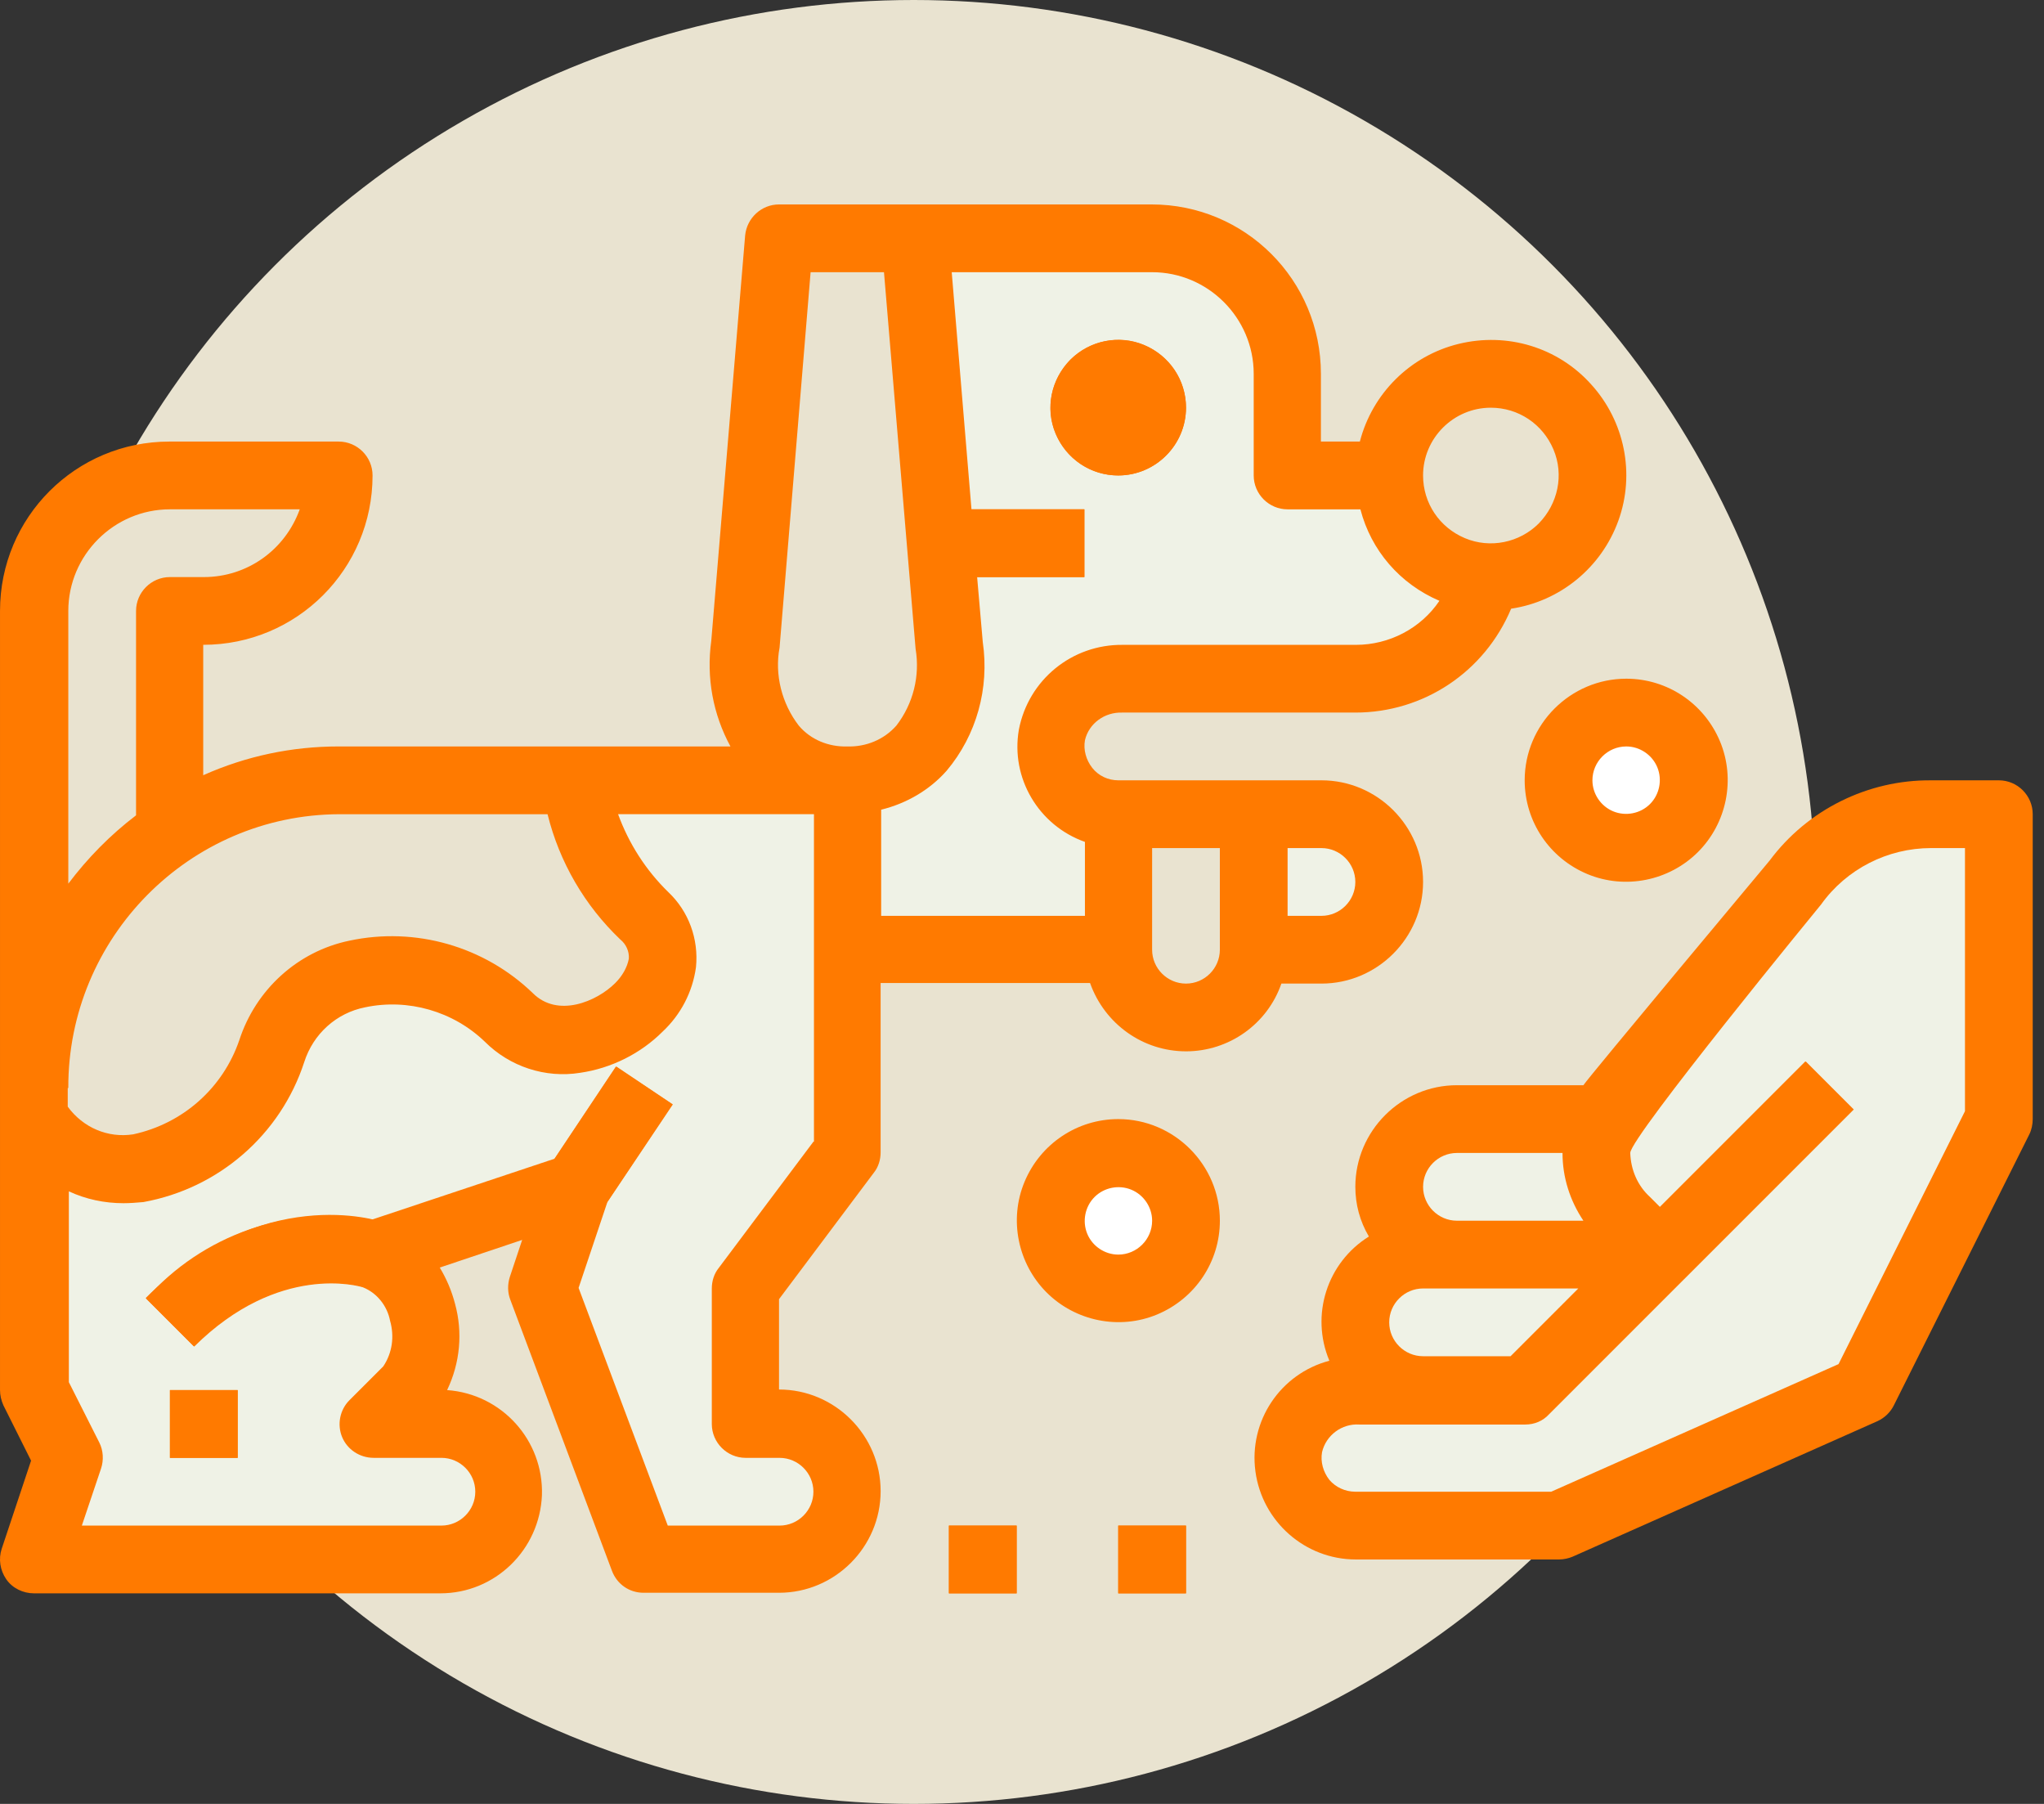 <svg xmlns="http://www.w3.org/2000/svg" width="170" viewBox="0 0 170 150" height="150" fill="none"><rect x="0" y="0" width="170" height="150" fill="#333333" stroke="none"/><circle r="75" fill="#e9e3d0" cy="75" cx="76"></circle><path fill="#e9e3d0" d="m28.217 39.535h-14.084c-6.244 0-11.268 5.023-11.268 11.268v36.619h11.268v-36.619h2.817c6.244 0 11.268-5.024 11.268-11.268z"></path><path fill="#eff2e6" d="m64.837 118.408h-2.817v-11.268l8.451-11.267v-30.986h-42.253c-6.761 0-13.239 2.723-18.028 7.512-4.742 4.789-7.418 11.315-7.324 18.075v25.117l2.817 5.634-2.817 8.45h33.803c3.099 0 5.634-2.535 5.634-5.633 0-3.099-2.535-5.634-5.634-5.634h-5.634l2.817-2.817c1.409-1.784 1.925-4.131 1.362-6.338-.563-2.206-2.113-4.037-4.178-4.929l16.901-5.634-2.817 8.45 8.451 22.535h11.268c3.099 0 5.634-2.535 5.634-5.633 0-3.099-2.535-5.634-5.634-5.634z"></path><path fill="#eff2e6" d="m107.09 39.535v-8.451c0-6.244-5.024-11.268-11.268-11.268h-25.352v59.154h39.437c3.098 0 5.634-2.535 5.634-5.634s-2.536-5.634-5.634-5.634h-16.901c-1.643 0-3.239-.751-4.319-2.019s-1.549-2.958-1.268-4.601c.563-2.77 3.052-4.742 5.869-4.695h19.437c6.244 0 11.267-5.023 11.267-11.268v-5.634h-16.901z"></path><path fill="#eff2e6" d="m107.184 120.286c.563-2.77 3.052-4.742 5.869-4.695h13.802l11.268-11.268-2.817-2.817c-1.596-1.455-2.488-3.474-2.488-5.633s.892-4.178 2.488-5.634l14.084-16.901c2.629-3.568 6.808-5.681 11.268-5.634h5.634v25.352l-11.268 22.535-25.352 11.267h-16.901c-1.643 0-3.24-.751-4.319-2.018-1.127-1.268-1.55-2.911-1.268-4.554z"></path><path fill="#ff7a00" d="m16.105 111.929-3.99-3.991c9.577-9.577 19.343-6.479 19.765-6.291l-1.737 5.352c-.235-.094-6.995-2.066-14.037 4.93z"></path><path fill="#ff7a00" d="m45.588 97.14 5.634-8.451 4.695 3.145-5.634 8.451z"></path><path fill="#e9e3d0" d="m2.866 90.474v2.582c5.634 8.451 16.901 2.817 19.718-5.634 2.817-8.451 14.084-8.451 19.718-2.817 5.634 5.634 16.901-2.817 11.268-8.451-3.192-2.911-5.211-6.948-5.634-11.268h-19.718c-6.761 0-13.239 2.723-18.028 7.512-4.742 4.836-7.371 11.315-7.324 18.075z"></path><path fill="#ff7a00" d="m19.767 115.591h-5.634v5.634h5.634z"></path><path fill="#e9e3d0" d="m93.006 67.704h11.267v11.268c0 3.099-2.535 5.634-5.634 5.634s-5.634-2.535-5.634-5.634z"></path><path fill="#ff7a00" d="m90.189 42.352h-11.268v5.634h11.268z"></path><path fill="#ff7a00" d="m93.006 39.535c-2.3 0-4.319-1.361-5.211-3.474-.892-2.113-.376-4.507 1.221-6.15 1.596-1.596 4.038-2.113 6.15-1.221 2.113.892 3.474 2.911 3.474 5.211 0 3.099-2.535 5.634-5.634 5.634z"></path><path fill="#e9e3d0" d="m70.471 64.887c-5.962 0-9.202-5.352-8.451-11.268l2.817-33.803h11.268l2.817 33.803c.751 5.915-2.441 11.268-8.451 11.268z"></path><path fill="#ff7a00" d="m136.057 102.351 14.085-14.084 3.99 3.991-14.084 14.085z"></path><path fill="#eff2e6" d="m135.259 101.506 2.817 2.817h-16.901c-3.099 0-5.634-2.535-5.634-5.634 0-3.099 2.535-5.634 5.634-5.634h12.206c-1.221 2.958-.469 6.291 1.878 8.45z"></path><path fill="#eff2e6" d="m118.358 115.591c-3.099 0-5.634-2.535-5.634-5.634 0-3.098 2.535-5.633 5.634-5.633h19.718l-11.268 11.267z"></path><path fill="#fff" d="m98.639 101.506c0 3.098-2.535 5.634-5.634 5.634s-5.634-2.536-5.634-5.634c0-3.099 2.535-5.634 5.634-5.634s5.634 2.535 5.634 5.634z"></path><path fill="#fff" d="m140.893 64.887c0 3.099-2.535 5.634-5.634 5.634s-5.634-2.535-5.634-5.634c0-3.099 2.535-5.634 5.634-5.634s5.634 2.535 5.634 5.634z"></path><path fill="#ff7a00" d="m84.555 126.858h-5.634v5.634h5.634z"></path><path fill="#ff7a00" d="m98.639 126.858h-5.634v5.634h5.634z"></path><path fill="#e9e3d0" d="m132.442 39.535c0 4.648-3.803 8.451-8.451 8.451-4.647 0-8.45-3.803-8.45-8.451 0-4.648 3.803-8.451 8.45-8.451 4.648 0 8.451 3.803 8.451 8.451z"></path><g fill="#ff7a00"><path d="m98.639 87.422c3.568 0 6.761-2.253 7.934-5.634h3.333c4.648 0 8.451-3.803 8.451-8.451 0-4.648-3.803-8.451-8.451-8.451h-16.901c-.845 0-1.643-.376-2.16-1.033-.516-.657-.751-1.502-.61-2.3.329-1.409 1.643-2.347 3.099-2.3h19.39c5.681 0 10.751-3.38 12.958-8.638 4.084-.61 7.511-3.427 8.92-7.324 1.408-3.897.516-8.263-2.254-11.315-2.77-3.099-6.995-4.366-11.033-3.38-4.037.986-7.183 4.131-8.215 8.122h-3.24v-5.634c0-7.793-6.291-14.084-14.084-14.084h-30.986c-1.455 0-2.676 1.127-2.817 2.582l-2.817 33.709c-.422 3.052.141 6.103 1.596 8.779h-32.582c-3.897 0-7.699.798-11.268 2.394v-10.845c7.793 0 14.084-6.291 14.084-14.084 0-1.549-1.268-2.817-2.817-2.817h-14.084c-7.793 0-14.084 6.291-14.084 14.084v64.788c0 .422.094.845.282 1.267l2.301 4.601-2.441 7.324c-.282.845-.141 1.784.375 2.535.516.752 1.409 1.174 2.301 1.174h33.803c4.554 0 8.263-3.615 8.451-8.169.141-4.554-3.333-8.404-7.887-8.732 1.08-2.254 1.315-4.789.657-7.183-.282-1.08-.704-2.066-1.268-3.005l6.854-2.3-1.033 3.098c-.188.611-.188 1.268.047 1.878l8.451 22.535c.422 1.127 1.455 1.831 2.629 1.831h11.268c4.648 0 8.451-3.803 8.451-8.45 0-4.648-3.803-8.451-8.451-8.451v-7.512l7.887-10.516c.376-.469.563-1.08.563-1.69v-14.084h17.418c1.221 3.427 4.413 5.681 7.981 5.681zm8.45-16.901h2.817c1.549 0 2.817 1.268 2.817 2.817s-1.268 2.817-2.817 2.817h-2.817zm-11.267 0h5.633v8.451c0 1.549-1.267 2.817-2.817 2.817-1.549 0-2.817-1.268-2.817-2.817zm28.168-36.619c2.301 0 4.32 1.361 5.212 3.474.892 2.113.375 4.507-1.221 6.15-1.596 1.596-4.037 2.113-6.15 1.221s-3.474-2.911-3.474-5.211c0-3.099 2.535-5.634 5.633-5.634zm-118.309 16.901c0-4.648 3.803-8.451 8.451-8.451h10.798c-1.221 3.38-4.366 5.634-7.981 5.634h-2.817c-1.549 0-2.817 1.268-2.817 2.817v16.995c-2.16 1.643-4.038 3.568-5.634 5.681zm0 39.671c-.047-12.488 10.047-22.723 22.535-22.77h17.324c.986 3.991 3.099 7.606 6.056 10.422.469.376.751.986.704 1.596-.141.751-.563 1.455-1.127 2.019-1.549 1.549-4.789 2.911-6.854.845-4.037-3.897-9.765-5.54-15.258-4.366-4.319.892-7.793 4.085-9.155 8.263-1.361 3.99-4.695 6.948-8.826 7.84-2.113.329-4.178-.563-5.446-2.3v-1.549zm61.971 4.46-7.887 10.516c-.376.47-.564 1.08-.564 1.69v11.268c0 1.549 1.268 2.817 2.817 2.817h2.817c1.549 0 2.817 1.267 2.817 2.816 0 1.55-1.268 2.817-2.817 2.817h-9.296l-7.418-19.765 2.394-7.136 5.446-8.122-4.695-3.146-5.117 7.652-15.211 5.071c-6.995-1.221-14.084 1.267-18.779 6.572l3.991 3.991c7.042-6.995 13.756-5.024 14.037-4.93 1.174.47 2.019 1.55 2.253 2.77.376 1.315.188 2.676-.563 3.803l-2.817 2.817c-.798.798-1.033 2.019-.61 3.052.423 1.032 1.456 1.737 2.629 1.737h5.634c1.549 0 2.817 1.267 2.817 2.816 0 1.55-1.268 2.817-2.817 2.817h-29.906l1.596-4.741c.235-.705.188-1.503-.141-2.16l-2.535-5.023v-15.869c1.408.657 2.958.986 4.554.986.563 0 1.08-.047 1.643-.094 6.244-1.127 11.408-5.587 13.38-11.643.751-2.347 2.676-4.084 5.07-4.554 3.568-.751 7.324.329 9.953 2.864 2.066 2.066 5.024 3.052 7.934 2.582 2.582-.376 5.023-1.596 6.854-3.427 1.502-1.408 2.488-3.286 2.77-5.352.235-2.347-.61-4.648-2.3-6.244-1.878-1.831-3.286-4.038-4.178-6.479h16.291v27.23zm2.817-32.864c-1.549.047-3.051-.563-4.037-1.737-1.408-1.831-2.019-4.225-1.596-6.479l2.582-31.22h6.103l2.629 31.314c.376 2.253-.188 4.554-1.596 6.385-1.033 1.174-2.535 1.784-4.085 1.737zm19.718 14.084h-16.901v-8.826c2.113-.516 4.038-1.643 5.446-3.239 2.488-2.958 3.568-6.854 3.005-10.704l-.469-5.399h8.92v-5.634h-9.39l-1.643-19.718h16.666c4.648 0 8.45 3.803 8.45 8.451v8.451c0 1.549 1.268 2.817 2.817 2.817h6.057c.892 3.427 3.286 6.197 6.572 7.606-1.549 2.3-4.178 3.662-6.948 3.662h-19.39c-4.225-.047-7.84 2.911-8.638 7.042-.704 4.037 1.643 7.981 5.493 9.343v6.15z"></path><path d="m19.767 115.591h-5.634v5.634h5.634z"></path><path d="m98.639 33.901c0 3.099-2.535 5.634-5.634 5.634s-5.634-2.535-5.634-5.634c0-3.099 2.535-5.634 5.634-5.634s5.634 2.535 5.634 5.634z"></path><path d="m166.245 64.887h-5.634c-5.258-.047-10.282 2.441-13.427 6.667 0 0-15.07 18.028-15.493 18.685h-10.516c-4.648 0-8.451 3.803-8.451 8.451 0 1.456.376 2.864 1.127 4.131-3.474 2.16-4.883 6.526-3.287 10.328-4.084 1.08-6.713 5.024-6.15 9.202.564 4.179 4.132 7.324 8.357 7.324h16.901c.376 0 .798-.094 1.127-.235l25.352-11.267c.61-.282 1.08-.751 1.361-1.315l11.268-22.535c.188-.376.282-.845.282-1.268v-25.352c0-1.549-1.268-2.817-2.817-2.817zm-45.07 30.986h8.779c0 2.019.61 3.944 1.737 5.633h-10.516c-1.55 0-2.817-1.267-2.817-2.817 0-1.549 1.267-2.817 2.817-2.817zm-2.817 11.267h12.91l-5.633 5.634h-7.277c-1.55 0-2.817-1.268-2.817-2.817s1.267-2.817 2.817-2.817zm45.07-14.742-10.516 21.032-23.897 10.61h-16.291c-.845 0-1.643-.375-2.16-.985-.516-.658-.751-1.503-.61-2.301.329-1.408 1.643-2.394 3.099-2.3h13.802c.752 0 1.456-.282 1.972-.845l25.352-25.352-3.99-3.991-12.113 12.113-.845-.845c-1.033-.939-1.596-2.254-1.643-3.662 0-1.315 15.868-20.657 15.868-20.657 2.113-2.958 5.54-4.695 9.155-4.695h2.817z"></path><path d="m93.006 93.056c-3.427 0-6.479 2.066-7.793 5.211-1.315 3.145-.563 6.807 1.831 9.202 2.394 2.394 6.056 3.145 9.202 1.831 3.146-1.315 5.211-4.366 5.211-7.794 0-4.647-3.803-8.45-8.45-8.45zm0 11.267c-1.127 0-2.16-.704-2.582-1.737-.422-1.033-.188-2.253.61-3.051.798-.798 2.019-1.033 3.052-.61 1.033.422 1.737 1.456 1.737 2.582 0 1.55-1.268 2.817-2.817 2.817z"></path><path d="m126.808 64.887c0 3.427 2.066 6.479 5.211 7.793 3.146 1.315 6.808.563 9.202-1.831 2.395-2.394 3.146-6.056 1.831-9.202-1.314-3.146-4.366-5.211-7.793-5.211-4.648 0-8.451 3.803-8.451 8.451zm8.451-2.817c1.127 0 2.159.704 2.582 1.737.422 1.033.188 2.253-.61 3.052s-2.019 1.033-3.052.61-1.737-1.455-1.737-2.582c0-1.549 1.267-2.817 2.817-2.817z"></path><path d="m84.555 126.858h-5.634v5.634h5.634z"></path><path d="m98.639 126.858h-5.634v5.634h5.634z"></path></g></svg>
